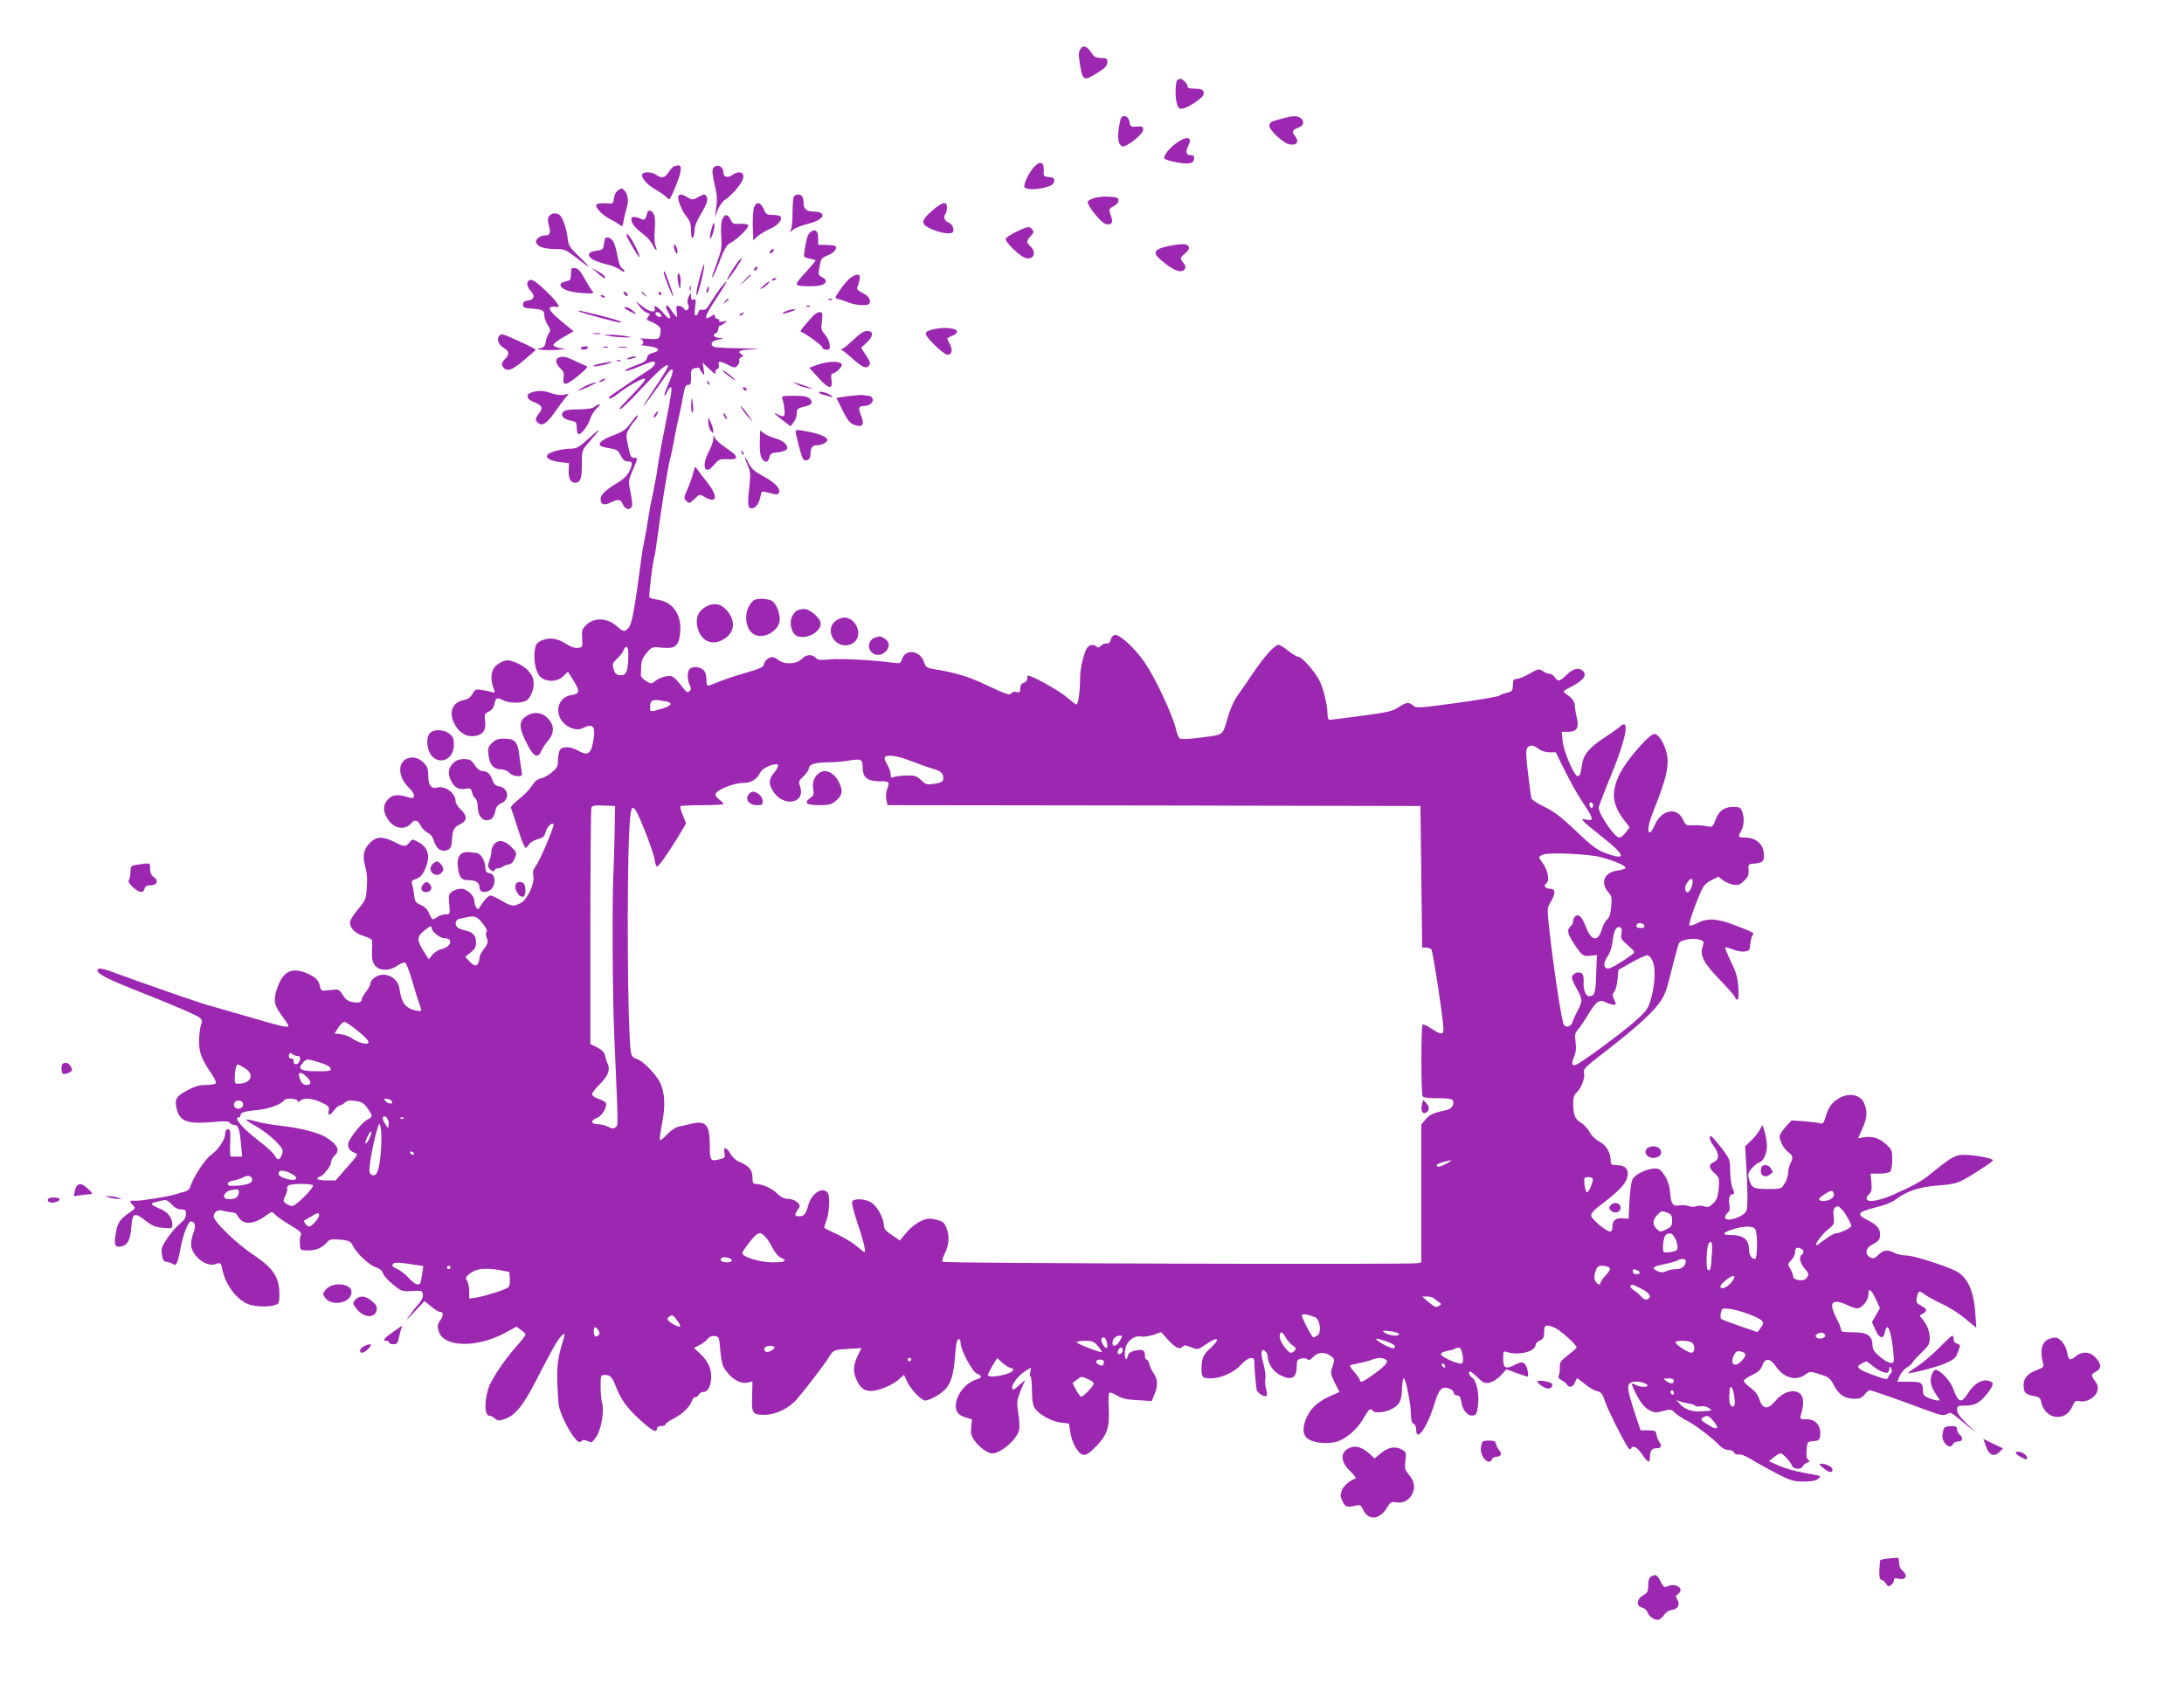 <?xml version="1.0" standalone="no"?>
<!DOCTYPE svg PUBLIC "-//W3C//DTD SVG 20010904//EN"
 "http://www.w3.org/TR/2001/REC-SVG-20010904/DTD/svg10.dtd">
<svg version="1.0" xmlns="http://www.w3.org/2000/svg"
 width="1280pt" height="999pt" viewBox="0 0 1280 999"
 preserveAspectRatio="xMidYMid meet">
<g transform="translate(0,999) scale(0.1,-0.1)"
fill="#9c27b0" stroke="none">
<path d="M6330 9699 c-10 -17 -9 -38 1 -95 15 -88 23 -91 104 -39 43 27 55 40
55 60 0 22 -4 25 -37 25 -32 1 -41 6 -58 33 -25 39 -50 45 -65 16z"/>
<path d="M6903 9523 c-16 -6 -18 -110 -3 -148 9 -23 14 -26 37 -20 32 8 109
59 115 77 10 27 -4 38 -48 38 -30 0 -44 4 -44 13 0 8 -8 21 -18 30 -20 18 -20
18 -39 10z"/>
<path d="M6567 9288 c-17 -67 -18 -124 -4 -143 13 -17 18 -18 40 -6 48 25 97
72 97 92 0 17 -6 19 -37 17 -35 -3 -38 -1 -43 27 -7 39 -45 48 -53 13z"/>
<path d="M7511 9294 c-65 -17 -71 -21 -71 -43 0 -25 81 -100 116 -107 44 -9
61 15 34 48 -21 27 -16 37 23 51 27 10 33 38 12 53 -23 17 -45 17 -114 -2z"/>
<path d="M6894 9151 c-42 -30 -78 -76 -70 -90 8 -12 108 -33 141 -29 22 2 31
9 33 26 3 17 -2 22 -18 22 -28 0 -34 20 -16 55 28 53 -8 61 -70 16z"/>
<path d="M6065 9016 c-31 -31 -68 -104 -61 -122 7 -17 74 -18 131 0 29 8 41
18 43 33 3 18 -2 22 -30 25 -31 3 -33 5 -31 40 3 46 -19 57 -52 24z"/>
<path d="M3945 9012 c-6 -4 -18 -19 -28 -34 -19 -31 -42 -35 -71 -13 -23 17
-72 20 -81 5 -11 -18 24 -60 72 -88 26 -15 55 -35 66 -45 10 -10 20 -17 21
-15 21 33 60 131 64 160 4 32 2 38 -14 38 -11 0 -24 -4 -29 -8z"/>
<path d="M4181 9006 c-8 -10 -7 -32 5 -87 18 -80 19 -91 10 -159 l-6 -45 16
43 c9 24 28 51 42 60 32 20 82 75 100 109 26 47 -9 70 -56 37 -27 -19 -52 -12
-52 14 0 36 -37 54 -59 28z"/>
<path d="M3623 8875 c-13 -9 -23 -28 -25 -48 -3 -32 -4 -32 -49 -29 -28 2 -50
-1 -54 -8 -9 -15 37 -63 83 -86 20 -10 45 -25 54 -32 15 -13 17 -10 23 25 4
21 11 51 16 67 14 44 11 81 -8 105 -17 20 -20 20 -40 6z"/>
<path d="M3976 8841 c-9 -14 21 -90 49 -123 19 -23 25 -41 25 -79 0 -31 4 -48
10 -44 6 3 10 22 10 42 0 22 12 56 34 92 41 68 48 91 36 111 -8 13 -14 13 -45
-4 -34 -19 -38 -19 -65 -3 -32 19 -46 21 -54 8z"/>
<path d="M4653 8838 c-4 -7 -8 -49 -8 -93 0 -44 -4 -89 -9 -100 -9 -20 -9 -20
12 -2 11 11 51 26 88 35 97 24 116 71 29 72 -37 0 -55 16 -55 46 0 12 -3 29
-6 38 -7 19 -39 21 -51 4z"/>
<path d="M6402 8825 c-30 -13 -32 -16 -21 -37 21 -41 78 -105 98 -111 36 -9
47 7 32 48 -14 39 -13 42 21 59 13 7 23 20 23 31 0 17 -8 20 -60 22 -36 2 -73
-3 -93 -12z"/>
<path d="M4419 8774 c-5 -15 -8 -64 -7 -110 l3 -83 25 24 c14 12 46 32 72 43
46 20 75 53 63 72 -3 6 -24 10 -45 10 -36 0 -41 3 -54 35 -18 42 -43 45 -57 9z"/>
<path d="M5462 8754 c-66 -58 -67 -78 -5 -106 57 -25 118 -34 127 -19 11 17
-3 49 -24 56 -22 7 -34 35 -20 49 5 5 10 23 10 38 0 41 -26 36 -88 -18z"/>
<path d="M3795 8745 c-3 -8 -7 -22 -10 -31 -4 -11 -11 -14 -23 -9 -42 18 -62
18 -62 -1 1 -24 24 -53 73 -89 20 -15 45 -43 53 -62 19 -38 30 -39 15 -1 -5
14 -7 52 -4 86 3 33 3 71 -1 85 -7 29 -35 44 -41 22z"/>
<path d="M3219 8724 c-9 -12 -10 -25 -3 -53 13 -47 8 -61 -20 -61 -32 0 -61
-24 -53 -44 9 -23 49 -36 114 -36 51 0 60 -4 117 -48 91 -72 99 -72 25 -1 -62
60 -67 68 -73 118 -8 60 -30 121 -49 133 -19 12 -44 9 -58 -8z"/>
<path d="M4232 8700 c-6 -16 -8 -60 -5 -98 5 -57 1 -79 -20 -137 -40 -111 -40
-112 -28 -95 6 8 25 52 42 98 24 61 39 87 58 97 42 21 114 93 106 105 -4 6
-25 10 -48 8 -37 -3 -43 0 -55 25 -17 35 -37 34 -50 -3z"/>
<path d="M4172 8655 c-17 -57 -14 -89 4 -40 8 22 13 49 11 60 -2 14 -7 8 -15
-20z"/>
<path d="M5958 8632 c-32 -15 -60 -33 -63 -41 -7 -17 74 -97 112 -112 48 -18
72 30 33 66 -25 23 -25 33 1 62 18 18 20 25 9 38 -17 20 -26 19 -92 -13z"/>
<path d="M4747 8626 c-15 -15 -19 -28 -32 -108 -6 -36 -5 -37 30 -44 19 -3 35
-8 35 -11 0 -3 -23 -30 -51 -61 -79 -88 -79 -87 3 -90 71 -2 108 9 108 31 0 7
-10 17 -22 22 -15 7 -22 17 -20 30 2 11 6 34 9 51 4 26 13 35 44 47 37 15 59
41 45 54 -3 3 -27 7 -53 7 l-48 1 0 40 c0 44 -21 58 -48 31z"/>
<path d="M3670 8615 c0 -13 72 -136 78 -131 6 7 -47 113 -65 127 -7 7 -13 8
-13 4z"/>
<path d="M3545 8588 c-2 -7 -5 -24 -7 -38 -3 -21 -9 -26 -43 -30 -27 -3 -41
-10 -43 -22 -4 -20 33 -41 105 -58 29 -6 64 -21 78 -32 14 -11 25 -15 25 -9 0
5 -7 14 -15 19 -9 4 -19 32 -25 65 -5 31 -15 69 -22 84 -14 30 -45 42 -53 21z"/>
<path d="M3950 8545 c0 -11 5 -27 10 -35 8 -12 10 -12 10 5 0 11 -5 27 -10 35
-8 12 -10 12 -10 -5z"/>
<path d="M6841 8546 c-75 -16 -87 -38 -41 -77 53 -46 93 -69 118 -69 29 0 39
26 18 49 -22 24 -20 32 11 57 17 14 24 26 20 37 -7 20 -43 20 -126 3z"/>
<path d="M4515 8519 c-11 -17 1 -21 15 -4 8 9 8 15 2 15 -6 0 -14 -5 -17 -11z"/>
<path d="M4312 8438 c-32 -48 -55 -88 -49 -88 8 0 89 121 84 126 -3 3 -18 -14
-35 -38z"/>
<path d="M4112 8403 c-23 -80 -34 -132 -30 -144 2 -7 14 29 27 80 23 90 25
138 3 64z"/>
<path d="M4427 8423 c-4 -3 -7 -11 -7 -17 0 -6 5 -5 12 2 6 6 9 14 7 17 -3 3
-9 2 -12 -2z"/>
<path d="M3349 8413 c-1 -4 -2 -21 -3 -38 -1 -25 -6 -30 -31 -35 -17 -3 -30
-11 -30 -20 0 -24 54 -44 130 -48 66 -4 69 -3 55 13 -8 10 -28 43 -45 74 -21
39 -37 57 -52 59 -13 2 -24 0 -24 -5z"/>
<path d="M3500 8391 c19 -17 38 -31 43 -31 16 0 -9 24 -45 43 l-33 18 35 -30z"/>
<path d="M3890 8392 c0 -15 51 -144 56 -140 3 4 -44 140 -52 147 -2 2 -4 -1
-4 -7z"/>
<path d="M3971 8363 c1 -15 5 -39 9 -53 7 -20 8 -16 9 22 1 26 -3 50 -9 53 -6
4 -10 -6 -9 -22z"/>
<path d="M4364 8348 l-29 -33 33 29 c17 17 32 31 32 33 0 8 -8 1 -36 -29z"/>
<path d="M4979 8357 c-14 -12 -40 -43 -57 -68 -31 -47 -31 -47 -9 -52 12 -3
40 -12 62 -21 46 -17 111 -21 120 -6 12 19 -5 47 -41 63 -28 14 -34 22 -29 35
5 9 10 29 13 45 3 21 0 27 -14 27 -11 -1 -31 -11 -45 -23z"/>
<path d="M4525 8350 c-3 -6 1 -7 9 -4 18 7 21 14 7 14 -6 0 -13 -4 -16 -10z"/>
<path d="M3097 8343 c-13 -12 -7 -37 14 -59 27 -28 19 -52 -18 -56 -20 -2 -28
-9 -28 -23 0 -16 8 -21 40 -23 73 -5 85 -10 85 -40 0 -15 9 -40 20 -57 17 -26
18 -32 5 -51 -7 -11 -15 -34 -17 -50 -2 -20 -10 -30 -28 -34 -25 -6 -24 -7 5
-11 17 -2 57 -2 90 0 56 5 57 5 21 10 -22 4 -41 11 -43 18 -2 6 24 27 58 46
l61 35 -71 58 c-85 70 -91 94 -22 84 21 -2 -20 50 -85 109 -53 49 -73 59 -87
44z"/>
<path d="M4223 8303 c-16 -21 -42 -60 -58 -86 -22 -38 -32 -47 -48 -43 -13 3
-21 -1 -24 -15 -3 -10 -10 -19 -15 -19 -7 0 -8 19 -4 50 6 42 4 49 -9 44 -11
-5 -15 0 -15 17 l0 24 -14 -25 c-8 -17 -10 -31 -3 -44 12 -23 -9 -49 -23 -27
-4 8 -17 16 -29 18 -17 2 -19 -2 -15 -35 5 -37 5 -37 -13 -16 -10 12 -23 30
-29 40 -7 11 -15 16 -19 12 -4 -4 1 -20 11 -37 25 -42 8 -52 -22 -13 -30 37
-67 62 -58 37 12 -31 -25 -27 -68 7 l-42 33 23 -32 c13 -17 33 -34 44 -37 18
-4 19 -7 6 -22 -8 -10 -10 -19 -4 -21 58 -23 80 -40 77 -63 -5 -49 -8 -51 -74
-46 -35 3 -55 3 -45 0 20 -6 23 -33 5 -36 -7 -1 11 -4 41 -7 63 -7 78 -26 29
-39 -23 -6 -34 -15 -36 -30 -3 -16 -18 -27 -63 -43 -33 -12 -62 -25 -65 -30
-6 -10 42 4 101 30 26 11 54 21 61 21 26 0 13 -25 -25 -50 -49 -31 -225 -151
-230 -156 -2 -2 -1 -7 2 -10 4 -4 26 9 49 28 24 19 65 46 92 61 91 50 89 34
-9 -67 -41 -43 -75 -79 -75 -82 0 -14 39 21 129 117 102 109 146 147 157 136
3 -3 -21 -45 -53 -93 -66 -99 -99 -151 -91 -144 7 5 84 111 132 180 43 62 52
36 16 -45 -17 -37 -28 -70 -26 -73 3 -2 11 7 17 22 7 14 16 26 20 26 10 0 5
-35 -36 -245 -19 -93 -37 -195 -41 -225 -3 -30 -15 -95 -26 -145 -11 -49 -24
-119 -29 -155 -5 -36 -14 -87 -20 -115 -6 -27 -15 -77 -19 -110 -44 -329 -56
-394 -78 -417 -21 -24 -29 -23 -68 12 -58 50 -133 52 -181 4 -21 -21 -24 -32
-21 -77 3 -51 2 -52 -25 -55 -18 -2 -43 6 -67 22 -51 34 -98 41 -142 23 -30
-13 -37 -21 -43 -55 -10 -60 4 -132 31 -159 34 -33 99 -32 135 3 l28 26 30
-48 c41 -66 40 -80 -8 -88 -108 -17 -105 -160 4 -196 28 -9 41 -8 70 6 56 26
69 -2 48 -100 -12 -56 -33 -66 -81 -38 -50 28 -98 29 -112 3 -5 -11 -10 -38
-10 -60 0 -33 -6 -44 -36 -69 -20 -17 -49 -32 -65 -36 -19 -3 -37 -18 -53 -44
-13 -21 -47 -56 -75 -77 -28 -22 -49 -44 -47 -50 3 -5 21 -61 41 -122 19 -62
40 -113 45 -113 5 0 14 9 20 20 6 10 28 24 50 30 32 9 41 16 48 42 7 30 35 58
46 47 8 -8 -80 -216 -104 -246 -15 -19 -19 -35 -14 -58 8 -46 -35 -139 -75
-159 -41 -22 -53 -20 -111 14 -28 17 -57 30 -65 30 -13 0 -34 -22 -62 -66 -10
-17 -13 -17 -22 -4 -6 8 -11 25 -11 38 0 32 -43 72 -77 72 -16 0 -39 -7 -52
-16 -21 -15 -23 -22 -18 -75 5 -59 5 -59 -22 -59 -15 0 -36 -7 -47 -15 -28
-21 -32 -19 -49 20 -9 24 -25 40 -49 50 -30 13 -35 20 -39 57 -2 24 -8 53 -12
64 -5 18 -1 23 24 32 23 8 37 23 51 54 35 78 22 131 -43 164 -29 16 -32 16
-48 -5 -22 -27 -29 -26 -89 4 -66 33 -104 32 -140 -4 -38 -37 -46 -74 -31
-135 14 -55 15 -75 9 -152 -3 -42 -10 -58 -46 -100 -23 -27 -45 -60 -49 -72
-9 -36 26 -75 81 -90 25 -7 46 -19 47 -25 0 -7 0 -37 -1 -68 -1 -41 4 -61 18
-79 27 -33 85 -33 130 -1 18 12 39 21 46 18 7 -3 25 -49 41 -104 15 -54 34
-115 42 -136 9 -21 13 -40 10 -43 -3 -3 -24 0 -47 7 -47 14 -68 47 -79 124
-11 73 -99 107 -153 58 -10 -9 -18 -22 -18 -30 0 -8 -11 -29 -25 -47 -14 -18
-25 -38 -25 -44 0 -18 -18 -23 -55 -16 -25 4 -41 16 -56 41 -22 35 -23 35 -75
29 -52 -6 -53 -6 -59 23 -7 35 -28 55 -78 76 -86 36 -136 12 -170 -81 -27 -75
-22 -105 23 -165 22 -30 40 -57 40 -61 0 -14 -27 -9 -222 48 -106 31 -222 64
-258 74 -55 16 -386 131 -570 199 -35 12 -59 16 -65 10 -19 -18 31 -48 183
-109 261 -103 396 -161 414 -177 13 -12 15 -20 6 -41 -5 -15 -11 -56 -11 -92
-1 -69 13 -108 75 -198 16 -23 26 -47 23 -52 -3 -6 -30 -10 -58 -10 -39 0 -67
-9 -112 -33 -67 -36 -75 -54 -56 -119 20 -66 68 -79 228 -64 53 5 74 3 80 -6
4 -7 17 -13 27 -13 23 0 30 -22 39 -117 l6 -68 -29 0 c-17 0 -33 0 -37 0 -5 0
-6 36 -4 80 3 68 1 80 -13 80 -10 0 -16 -9 -16 -25 0 -35 -41 -96 -83 -125
-34 -23 -106 -134 -122 -187 -4 -14 -17 -25 -33 -29 -15 -3 -38 -10 -52 -15
-34 -12 -208 -40 -234 -38 -37 2 -40 -1 -20 -22 19 -21 19 -21 -4 -38 -71 -49
-82 -65 -93 -129 -13 -72 -5 -88 35 -78 35 9 50 39 56 116 6 80 18 85 83 34
39 -30 59 -38 102 -42 51 -4 55 -3 55 17 0 43 -28 79 -75 96 -25 10 -45 22
-45 26 0 8 12 12 73 24 11 2 29 -9 44 -26 17 -19 36 -29 55 -29 24 0 28 -4 28
-27 0 -20 -10 -36 -35 -56 -19 -15 -52 -53 -74 -85 -34 -51 -38 -62 -32 -97 5
-33 11 -41 31 -43 14 -2 31 -8 37 -14 16 -13 27 15 43 104 13 69 43 148 58
148 25 0 32 -27 17 -63 -8 -20 -15 -52 -15 -71 0 -66 89 -137 144 -116 29 11
31 8 41 -40 18 -83 85 -171 150 -195 53 -21 161 -17 176 6 6 8 8 40 6 71 -5
87 -42 139 -152 212 -93 62 -219 182 -231 219 -8 26 22 50 50 40 12 -4 34 -8
51 -9 16 -1 31 -8 33 -14 3 -7 13 -21 24 -32 28 -28 85 -19 140 21 41 30 43
31 58 13 8 -10 48 -38 88 -62 55 -32 71 -47 66 -59 -7 -18 -8 -25 -6 -63 2
-26 5 -28 50 -28 47 0 80 15 112 51 12 14 26 16 74 12 53 -5 60 -9 75 -37 24
-47 94 -112 134 -125 23 -8 37 -20 41 -34 3 -13 29 -42 58 -66 51 -41 55 -43
113 -39 57 3 60 2 63 -21 2 -14 -6 -33 -20 -50 -14 -14 -39 -46 -57 -71 -27
-36 -22 -33 27 19 l60 64 38 -31 c21 -18 44 -32 51 -32 22 0 24 -20 4 -49 -17
-23 -19 -34 -10 -64 26 -95 221 -101 388 -11 l68 37 26 -19 c15 -10 27 -23 27
-28 0 -5 -26 -39 -59 -75 -69 -78 -144 -192 -159 -241 -26 -88 -22 -160 10
-160 6 0 19 -7 29 -16 15 -13 24 -14 53 -4 66 22 110 76 192 235 42 83 92 176
111 208 36 58 62 76 48 35 -34 -107 -41 -155 -39 -256 2 -59 6 -122 9 -141 9
-47 47 -128 84 -179 27 -36 35 -41 47 -31 11 9 21 9 39 1 23 -11 27 -8 50 26
29 43 47 150 34 197 -5 16 -9 60 -9 97 0 64 1 68 23 68 34 0 44 -10 67 -69 29
-76 69 -130 147 -200 69 -61 93 -73 93 -46 0 9 9 15 25 15 14 0 25 4 25 10 0
5 21 21 48 34 52 27 96 69 107 104 3 12 13 22 21 22 8 0 17 7 20 15 4 8 14 15
24 15 25 0 41 23 47 68 7 56 -12 107 -59 152 l-40 38 33 18 c19 9 40 26 47 36
9 12 23 18 40 16 26 -3 27 -6 33 -78 3 -41 11 -86 18 -100 35 -65 95 -105 142
-95 l29 7 -2 -86 c-4 -102 3 -111 75 -110 68 2 144 40 191 96 68 82 153 193
180 236 31 50 29 49 123 55 l72 4 -18 -36 c-30 -59 -33 -98 -13 -145 24 -54
47 -71 91 -70 46 2 127 37 162 70 l27 25 21 -45 c23 -46 82 -106 104 -106 27
1 95 39 120 69 32 38 45 83 53 176 7 90 12 115 24 115 6 0 10 -10 10 -23 0
-40 67 -166 95 -179 34 -15 32 -24 -8 -37 -74 -25 -132 -119 -111 -179 7 -19
21 -31 50 -40 l41 -13 -5 -45 c-4 -35 0 -51 18 -77 27 -39 78 -77 104 -77 53
0 148 83 159 139 3 14 1 58 -5 96 -10 65 -9 74 14 133 l26 62 -37 -32 c-29
-26 -37 -29 -39 -15 -4 22 39 77 79 101 l32 19 -5 -27 c-3 -14 -2 -26 2 -26 4
0 8 -37 8 -82 1 -64 6 -88 20 -108 26 -35 99 -74 152 -80 l45 -5 7 -47 c9 -65
47 -132 77 -136 17 -3 37 10 77 51 64 67 78 110 72 225 -3 46 -1 85 4 88 5 3
25 -5 45 -17 28 -17 56 -24 120 -27 l83 -5 16 39 c21 50 20 87 -4 122 -10 15
-22 39 -26 55 -3 15 -11 27 -16 27 -6 0 -10 11 -10 25 0 31 -14 37 -60 27 -25
-6 -36 -14 -40 -32 -10 -41 -23 -5 -15 41 8 48 53 83 95 74 14 -3 46 2 70 10
l45 16 35 -39 c45 -51 74 -66 89 -48 10 12 18 12 52 -2 39 -15 40 -15 85 16
74 52 91 36 25 -24 -31 -27 -41 -45 -47 -80 -3 -24 -3 -55 0 -69 6 -22 11 -25
54 -25 60 0 137 36 180 84 35 38 72 48 73 19 1 -47 10 -150 14 -169 5 -22 51
-49 59 -35 3 4 1 23 -4 40 -5 18 -7 45 -4 60 3 15 -2 53 -11 85 -19 64 -14 96
10 76 8 -7 15 -21 15 -32 0 -39 32 -89 71 -108 69 -36 99 -20 99 54 0 30 4 37
26 42 14 4 30 2 36 -4 8 -8 18 -5 34 13 28 30 69 32 103 6 24 -18 24 -21 11
-61 -13 -39 -12 -44 13 -96 l27 -54 -53 -24 c-69 -30 -111 -67 -136 -119 -30
-62 -28 -110 5 -132 33 -22 89 -29 148 -21 61 9 137 70 177 141 31 55 42 64
54 45 9 -14 60 -12 98 4 55 23 72 50 74 122 1 35 5 64 10 65 11 1 41 -145 42
-209 1 -37 5 -54 16 -58 9 -4 15 -19 15 -35 0 -80 67 17 109 158 24 80 43 99
85 83 14 -5 26 -16 26 -25 0 -8 9 -15 19 -15 15 0 21 -10 26 -41 8 -48 37 -81
68 -77 19 3 23 12 29 58 9 66 -8 148 -34 164 -18 11 -25 36 -11 36 4 0 24 -16
44 -36 33 -32 41 -35 70 -29 19 4 48 23 66 43 l32 35 59 -22 c33 -11 61 -21
63 -21 13 0 -1 65 -16 76 -15 11 -24 10 -57 -7 -54 -28 -68 -20 -68 36 0 44 1
46 23 39 67 -22 167 3 167 43 0 7 11 19 25 25 20 9 25 18 25 50 0 43 10 47 63
24 31 -13 127 -99 127 -114 0 -5 -22 -25 -50 -46 -42 -32 -50 -43 -48 -70 1
-17 -2 -39 -6 -48 -5 -12 -1 -20 16 -29 13 -6 27 -18 31 -25 13 -22 37 -16 47
11 5 14 11 25 14 25 2 0 23 -15 45 -34 23 -19 54 -37 70 -41 25 -5 33 -15 47
-58 15 -46 93 -203 131 -266 12 -19 17 -21 24 -10 11 19 37 3 67 -42 29 -43
42 -48 42 -16 0 40 10 57 34 57 32 0 38 10 22 35 -8 12 -16 32 -18 46 -3 21
-8 24 -48 24 l-45 0 -33 100 c-47 144 -50 168 -20 181 25 11 82 1 93 -16 8
-13 -41 -13 -67 1 -11 6 -22 9 -24 7 -2 -3 11 -33 29 -68 23 -43 44 -69 69
-84 33 -19 41 -19 84 -8 45 12 48 12 73 -12 14 -13 46 -34 71 -46 47 -24 148
-101 189 -145 14 -15 34 -25 51 -25 16 0 30 -7 34 -16 4 -9 13 -13 24 -10 11
4 41 -8 78 -30 32 -20 100 -57 149 -83 80 -41 97 -46 156 -46 42 0 72 5 83 14
9 8 15 16 13 18 -2 2 -44 10 -93 19 -49 8 -115 27 -148 42 l-59 26 29 23 c16
13 34 23 40 23 13 0 59 -49 67 -73 8 -21 55 -23 63 -2 3 8 15 17 26 21 16 5
17 8 5 17 -9 8 -12 26 -9 59 4 46 5 47 40 50 34 3 37 6 40 39 4 53 -28 89 -80
89 -37 0 -40 2 -34 23 26 85 15 131 -31 140 -39 7 -84 -14 -120 -58 -41 -50
-73 -46 -91 10 -8 26 -26 50 -52 69 -22 17 -40 35 -40 41 0 6 22 22 48 34 37
18 52 31 61 58 16 44 46 42 79 -7 44 -67 118 -88 171 -49 29 21 29 21 87 3 53
-17 61 -24 82 -65 28 -54 65 -79 120 -79 31 0 45 6 60 25 11 14 25 25 31 25
11 0 173 -57 347 -122 69 -25 85 -28 104 -18 25 13 18 17 122 -69 l53 -43 -57
55 c-41 40 -58 64 -58 82 0 23 3 25 48 25 58 1 84 15 128 70 41 52 43 67 7 76
-37 10 -85 -19 -118 -72 -41 -64 -57 -59 -89 28 -17 46 -76 108 -103 108 -6 0
-17 -15 -23 -34 -12 -36 -1 -73 36 -124 15 -20 15 -22 0 -22 -9 0 -32 7 -51
14 -27 11 -35 21 -35 40 0 51 -7 56 -81 56 l-69 0 13 33 c7 17 27 41 45 52 17
11 31 24 32 29 0 4 23 29 50 55 42 40 50 53 50 84 0 41 -15 82 -43 114 -19 21
-19 21 2 32 29 16 26 28 -10 47 -27 14 -30 19 -25 47 9 42 12 44 46 19 16 -12
62 -37 102 -56 40 -18 102 -57 137 -87 l64 -53 -6 85 c-9 133 -46 213 -114
248 -61 31 -249 91 -288 91 -23 0 -56 7 -71 15 -41 21 -64 19 -95 -11 -23 -22
-30 -24 -48 -15 -35 19 -27 58 17 78 27 13 38 25 40 45 5 41 -13 65 -68 93
-75 38 -67 50 55 80 39 9 85 28 103 42 68 51 139 75 246 83 73 5 113 13 144
29 60 31 182 111 182 119 0 12 -108 32 -167 32 -54 0 -74 -11 -196 -110 -59
-47 -91 -65 -222 -124 -84 -37 -155 -48 -155 -22 0 7 7 20 16 27 12 10 15 26
12 66 l-5 53 52 0 c28 0 56 5 63 12 7 7 12 38 12 70 0 53 -3 60 -36 90 -39 36
-80 49 -131 41 l-33 -6 25 57 c29 65 31 99 10 149 -21 51 -91 64 -150 27 -40
-24 -59 -52 -76 -109 -11 -36 -16 -41 -33 -36 -12 4 -54 9 -94 12 l-72 5 -35
-38 c-19 -21 -35 -46 -35 -56 0 -26 26 -74 48 -90 29 -21 33 -34 17 -64 -8
-16 -15 -42 -15 -59 0 -16 -9 -45 -20 -62 -20 -33 -20 -33 -99 -33 -85 0 -95
5 -111 59 -7 26 -5 36 16 61 14 16 33 32 43 35 32 10 53 69 45 123 -4 26 -11
58 -16 72 l-10 25 -15 -29 c-9 -17 -31 -45 -51 -63 l-34 -33 7 -122 c8 -147 9
-222 1 -253 -9 -37 -126 -75 -126 -41 0 7 7 19 16 27 11 9 14 22 10 45 -7 37
1 64 20 64 11 0 10 6 -2 35 -7 19 -14 64 -14 101 0 66 -1 69 -52 136 -29 37
-56 68 -60 68 -15 0 -8 -26 17 -60 32 -44 32 -77 0 -92 -33 -15 -32 -33 4 -66
28 -26 29 -30 24 -89 -5 -50 -11 -67 -33 -88 -22 -21 -31 -24 -51 -17 -13 5
-34 6 -47 1 -12 -5 -33 -4 -47 1 -14 5 -38 7 -53 4 -37 -8 -49 8 -54 76 -3 37
-13 69 -31 98 -23 35 -32 42 -60 42 -44 -1 -112 -33 -129 -62 -7 -13 -15 -68
-18 -128 l-5 -105 -33 3 c-42 4 -62 -12 -62 -49 0 -17 -5 -29 -12 -29 -24 0
-113 75 -113 95 0 11 19 33 45 53 131 98 170 142 170 194 0 32 -24 48 -69 48
-26 0 -31 4 -31 25 0 48 -27 93 -67 113 -22 12 -46 35 -57 56 -10 20 -33 44
-51 55 -22 13 -34 29 -39 51 -11 56 -7 107 10 121 28 23 54 86 48 116 -5 27 2
35 117 123 170 131 272 222 320 285 35 47 45 72 75 196 20 79 39 150 44 160
12 21 87 33 123 20 24 -9 25 -13 16 -40 -18 -52 5 -96 102 -196 49 -51 89 -97
89 -103 0 -7 5 -12 11 -12 8 0 10 22 7 73 -4 57 -13 88 -43 150 -21 42 -36 79
-33 82 3 3 22 -2 42 -10 21 -9 52 -15 70 -13 28 3 31 6 34 43 2 22 8 45 13 51
13 15 11 16 -100 59 -105 41 -163 45 -222 14 -23 -11 -44 -18 -47 -14 -7 7 26
106 64 192 17 41 31 56 64 73 l41 21 25 -20 c15 -11 42 -23 61 -27 29 -5 39
-2 64 22 24 23 29 36 27 64 -3 35 -2 35 39 38 48 4 58 20 48 75 -9 46 -51 77
-105 77 -44 0 -46 3 -25 40 17 29 19 78 5 114 -8 22 -16 26 -50 26 -54 0 -85
-22 -106 -76 -17 -44 -17 -44 -53 -37 -20 4 -55 7 -78 5 -40 -2 -44 0 -60 35
-35 74 -125 57 -164 -32 -11 -25 -24 -45 -29 -45 -18 0 -10 49 21 127 80 200
96 276 73 353 -8 27 -25 62 -37 76 -20 23 -27 25 -44 16 -42 -23 -153 -156
-188 -224 -55 -111 -48 -184 27 -280 l29 -37 -22 -31 c-13 -16 -30 -30 -39
-30 -26 0 -120 136 -120 175 0 9 32 93 71 187 89 215 113 343 55 290 -11 -11
-54 -41 -94 -67 -82 -53 -119 -96 -128 -146 -11 -69 -15 -79 -28 -79 -20 0
-83 147 -88 208 l-5 52 38 0 c51 0 65 25 50 85 -6 24 -11 55 -11 68 0 23 -17
46 -54 71 -19 13 -17 15 30 39 65 33 92 62 78 85 -20 32 -61 27 -100 -12 -41
-41 -54 -44 -72 -16 -7 11 -20 20 -30 20 -10 0 -28 7 -40 16 -21 15 -26 14
-77 -15 -30 -17 -64 -31 -75 -31 -20 0 -22 -4 -24 -50 -1 -19 -8 -25 -33 -31
-18 -3 -39 -11 -46 -17 -7 -6 -120 -25 -250 -43 -221 -30 -239 -31 -255 -15
-25 22 -41 20 -86 -10 -33 -23 -63 -30 -215 -50 -97 -13 -182 -24 -188 -24 -8
0 -13 14 -13 38 0 53 -28 161 -51 200 -33 58 -101 132 -120 132 -9 0 -36 16
-59 35 -23 19 -49 35 -57 35 -22 0 -85 -70 -152 -170 -31 -47 -72 -105 -89
-129 -18 -25 -42 -77 -53 -115 -35 -122 -22 -111 -155 -129 -79 -10 -122 -12
-130 -6 -7 6 -18 33 -24 62 -19 79 -121 296 -180 382 -59 85 -149 169 -177
163 -9 -2 -20 -14 -23 -28 -4 -16 -12 -24 -23 -22 -10 2 -25 -4 -34 -13 -11
-12 -19 -13 -26 -6 -18 18 -46 12 -58 -11 -21 -39 -39 -121 -39 -179 0 -73
-11 -149 -21 -149 -4 0 -31 21 -61 46 -42 36 -200 124 -223 124 -3 0 -5 -8 -5
-19 0 -10 -9 -21 -20 -24 -14 -4 -20 -14 -20 -32 0 -23 -3 -26 -22 -22 -13 4
-26 0 -32 -8 -9 -12 -32 -4 -136 45 -115 55 -186 76 -314 97 -45 7 -50 11 -61
43 -22 66 -106 79 -127 19 -10 -28 -13 -30 -52 -24 -124 16 -297 25 -365 20
-64 -6 -79 -5 -90 9 -19 22 -57 20 -80 -5 -31 -33 -101 -37 -140 -8 -26 19
-34 21 -55 11 -13 -6 -26 -21 -28 -34 -3 -19 -18 -26 -113 -54 -60 -17 -132
-41 -158 -53 -27 -11 -53 -21 -58 -21 -5 0 -9 17 -9 38 0 25 -7 45 -18 55 -22
20 -63 22 -80 5 -15 -15 -15 -60 0 -93 9 -20 9 -28 -1 -38 -10 -9 -17 -6 -36
18 -58 74 -64 77 -103 70 -20 -4 -47 -15 -60 -26 -24 -19 -26 -19 -56 -1 -17
10 -31 26 -30 35 0 9 1 35 2 57 2 28 11 49 33 74 30 35 32 35 90 29 74 -7 94
8 104 75 15 110 -36 192 -128 206 -26 4 -49 10 -51 15 -5 7 19 207 28 231 3 8
10 49 15 90 22 172 63 429 77 485 9 33 19 83 24 110 4 28 16 84 25 125 10 41
23 104 29 140 9 52 15 65 29 64 14 -2 17 7 17 46 0 43 2 48 25 52 14 3 25 2
25 -1 0 -4 7 -16 15 -27 14 -18 15 -16 9 21 l-6 40 41 -40 c23 -22 39 -32 36
-23 -5 11 -2 20 8 24 9 3 13 13 10 25 -7 24 8 24 56 -1 36 -18 40 -18 54 -2 8
9 12 23 10 29 -3 7 3 16 11 19 15 6 15 8 -1 19 -24 18 -8 24 82 28 39 2 4 4
-77 5 -80 1 -153 5 -162 8 -25 10 -19 33 12 40 44 10 49 12 20 13 -31 1 -46
18 -24 27 9 3 16 15 16 25 0 10 4 19 8 19 5 0 17 7 28 16 18 15 18 15 -9 9
-19 -4 -26 -2 -22 5 3 5 -1 10 -9 10 -9 0 -16 7 -16 15 0 14 -3 14 -24 0 -40
-26 -37 -3 7 66 79 122 89 139 84 139 -2 0 -17 -17 -34 -37z m-349 -159 c4
-11 1 -14 -11 -12 -9 2 -18 9 -21 16 -6 18 25 15 32 -4z m-192 -2019 c-3 -77
-14 -97 -51 -93 -19 2 -28 11 -35 36 -8 30 -6 36 21 61 17 15 34 38 38 50 4
12 12 20 18 18 8 -2 11 -27 9 -72z m241 -252 c18 -11 3 -23 -45 -38 -65 -19
-68 -19 -68 4 0 45 10 52 59 45 25 -4 49 -8 54 -11z m5094 -273 c16 -12 41
-20 64 -20 l37 0 53 -107 c29 -60 76 -144 106 -188 63 -94 66 -109 22 -100
-45 10 -35 -1 91 -101 141 -111 145 -142 14 -93 -45 17 -79 43 -168 128 -86
82 -128 114 -184 141 -40 19 -74 42 -77 50 -2 8 -11 75 -20 149 -12 101 -13
136 -4 147 16 19 36 18 66 -6z m-3684 -69 c41 -16 99 -37 130 -46 45 -13 58
-22 63 -40 8 -34 0 -42 -52 -50 -42 -6 -49 -4 -76 22 -25 24 -37 28 -81 27
-29 0 -62 -4 -74 -8 -20 -7 -23 -5 -23 15 0 13 -9 39 -20 57 -11 18 -18 37
-15 43 11 17 75 9 148 -20z m-277 -40 c0 -59 27 -81 100 -81 57 0 60 -3 43
-47 -6 -15 -8 -42 -4 -60 l6 -33 1562 -2 1562 -3 5 -415 5 -415 22 0 c13 0 27
-5 32 -10 9 -10 71 -417 71 -468 0 -34 -14 -34 -69 2 -25 17 -48 28 -53 25
-10 -6 -10 -405 0 -421 5 -7 35 -11 85 -11 44 1 82 -3 88 -9 18 -18 0 -52 -29
-59 -84 -19 -103 -27 -126 -55 l-26 -31 0 -404 0 -404 -22 -5 c-35 -9 -2775
-1 -2784 8 -4 4 2 27 14 51 25 50 28 102 8 150 -14 34 -22 39 -84 51 -41 8
-106 -27 -154 -86 l-34 -41 -47 32 c-36 24 -47 38 -47 58 0 41 -40 112 -74
133 -37 23 -104 25 -112 4 -3 -8 10 -60 29 -117 35 -102 54 -178 44 -178 -3 0
-25 16 -49 37 -23 20 -76 51 -115 69 -40 19 -73 35 -73 37 0 3 7 24 15 47 16
44 20 137 7 156 -28 41 -94 1 -114 -69 -15 -55 -25 -67 -54 -67 -28 0 -30 7
-8 39 15 21 15 24 -3 43 -12 11 -34 20 -54 20 -24 1 -43 10 -65 32 -29 30 -89
56 -128 56 -12 0 -16 10 -16 39 0 43 -21 67 -79 91 -17 7 -39 27 -50 46 -25
42 -43 44 -35 5 5 -24 2 -29 -18 -34 -65 -18 -68 -15 -68 76 0 126 -23 151
-114 128 -23 -5 -54 -13 -71 -16 -16 -4 -46 -24 -66 -46 -21 -22 -39 -37 -42
-32 -2 4 4 50 14 102 20 101 15 180 -14 238 -26 49 -97 122 -132 134 -30 11
-35 18 -39 53 -18 146 -23 983 -8 1286 9 179 19 179 91 1 29 -73 56 -151 58
-172 3 -22 9 -39 13 -39 11 0 64 76 124 174 l47 79 -19 48 c-11 26 -18 50 -14
53 3 3 61 6 129 6 68 0 123 3 123 7 0 4 -12 17 -27 28 -17 14 -23 26 -18 34
14 24 109 61 155 61 52 0 83 18 105 60 13 25 61 50 98 50 14 0 7 -23 -18 -52
-30 -36 -31 -62 -5 -105 59 -97 194 -75 159 27 -10 27 -8 33 20 59 17 16 31
36 31 45 0 24 33 36 107 37 37 0 91 4 118 9 85 13 90 11 91 -39z m4279 -231
c-6 -9 -9 -9 -16 1 -10 17 0 34 13 21 6 -6 7 -16 3 -22z m-5733 -160 c-2 -91
-5 -196 -7 -235 -8 -140 -5 -726 5 -945 24 -556 24 -524 8 -538 -12 -10 -21
-9 -44 3 -16 8 -44 15 -61 15 -41 0 -44 22 -5 36 33 13 66 72 51 91 -6 6 -26
17 -45 23 -19 6 -34 18 -34 26 0 8 20 33 44 57 48 46 64 86 48 120 -6 12 -13
34 -16 49 -4 19 -19 34 -46 48 l-40 20 0 684 c0 377 3 692 6 701 5 13 19 15
73 13 l66 -3 -3 -165z m5782 -135 c79 -21 149 -52 142 -64 -3 -5 -26 -12 -50
-15 -73 -11 -97 -69 -52 -124 22 -25 24 -35 19 -88 -4 -41 -11 -64 -24 -74
-10 -8 -25 -35 -32 -60 -21 -74 -62 -66 -93 18 -21 56 -41 77 -61 61 -7 -6
-13 -19 -13 -29 0 -10 -7 -23 -15 -30 -24 -20 -18 -47 25 -110 44 -65 51 -69
97 -62 l32 4 -4 -112 c-3 -112 -9 -129 -42 -130 -19 0 -34 37 -32 78 2 21 -1
43 -5 50 -10 17 -41 15 -57 -4 -11 -13 -8 -25 19 -74 38 -69 39 -76 9 -133
-13 -24 -26 -54 -30 -66 -7 -27 -35 -38 -51 -20 -12 13 -61 332 -88 580 -11
102 -11 107 10 141 30 48 29 78 -2 78 -31 0 -43 18 -22 33 19 15 8 76 -23 118
-26 35 -26 37 2 49 32 15 271 4 341 -15z m536 -146 c0 -24 -17 -59 -29 -59
-18 0 -20 32 -3 55 21 30 32 31 32 4z m-7092 -241 c20 -25 29 -45 24 -50 -6
-6 -6 -20 1 -37 9 -24 6 -33 -16 -63 -15 -19 -27 -42 -27 -51 0 -25 -11 -47
-24 -47 -7 0 -23 11 -36 26 l-24 25 32 25 c25 20 32 33 32 59 0 40 -18 61 -62
70 -18 4 -39 12 -45 17 -21 17 -15 47 10 52 12 3 31 7 42 9 46 10 61 5 93 -35z
m6810 -15 c2 -8 -6 -13 -22 -13 -25 0 -33 10 -19 24 10 10 36 3 41 -11z
m-7108 -13 c0 -21 49 -60 75 -60 54 0 40 -52 -18 -64 -17 -4 -41 -18 -53 -33
l-21 -27 -26 41 c-44 69 -45 90 -6 123 36 31 49 36 49 20z m6973 -33 c-6 -27
-1 -35 38 -69 43 -38 43 -40 24 -54 -69 -50 -129 -85 -143 -82 -26 5 -26 34
-1 70 14 19 26 55 30 90 7 63 22 90 44 82 10 -4 12 -15 8 -37z m184 -164 c18
-45 12 -147 -15 -232 -14 -46 -28 -64 -92 -120 -71 -63 -290 -225 -337 -250
-30 -15 -36 0 -18 43 11 26 14 52 9 87 -6 42 -3 54 13 72 11 12 37 50 58 85
50 83 69 96 106 76 27 -13 59 -19 59 -9 0 2 -5 15 -11 29 -10 20 -9 29 2 42 8
9 16 42 19 73 l5 55 75 43 c41 23 83 42 93 43 12 0 24 -14 34 -37z m-7592
-405 c73 -58 84 -84 33 -74 -18 3 -46 16 -62 27 -15 12 -45 23 -66 26 l-39 5
22 34 c12 19 28 34 35 34 7 0 42 -23 77 -52z m-352 -148 c13 0 18 -6 15 -22
-4 -30 -38 -37 -38 -8 0 12 -4 19 -9 15 -13 -7 -24 12 -15 26 4 8 9 8 17 0 6
-6 19 -11 30 -11z m132 -39 c37 -11 61 -25 63 -35 3 -14 -8 -16 -71 -16 -107
0 -127 11 -90 52 20 22 24 22 98 -1z m-441 -32 c56 -33 42 -85 -24 -91 -35 -3
-35 -3 -34 38 0 40 9 74 18 74 3 0 21 -9 40 -21z m363 -51 c30 -28 29 -48 0
-48 -16 0 -28 9 -35 25 -23 50 -5 61 35 23z m-54 -140 c4 -10 7 -10 18 0 20
18 65 15 121 -10 45 -21 49 -25 44 -51 -6 -32 7 -28 37 10 10 13 23 23 29 23
6 0 19 7 29 16 14 13 29 15 64 10 37 -6 49 -14 70 -44 31 -46 31 -48 -3 -66
-34 -18 -112 -118 -112 -143 0 -26 12 -41 39 -51 22 -8 21 -11 -45 -85 l-67
-77 -54 0 c-29 0 -53 5 -53 10 0 6 4 10 9 10 19 0 71 62 71 84 0 13 9 31 20
41 35 32 21 63 -51 109 -42 26 -155 55 -259 66 -52 6 -119 17 -149 26 -29 8
-55 13 -58 11 -2 -3 24 -21 59 -40 35 -20 85 -58 112 -85 44 -45 47 -53 39
-78 -12 -36 -27 -40 -41 -10 -6 13 -46 51 -90 84 -101 78 -157 142 -122 142 6
0 10 6 10 14 0 15 20 21 115 31 58 7 127 34 140 55 9 14 72 12 78 -2z m555 -5
c5 -18 -23 -16 -39 3 -11 14 -10 15 11 12 13 -1 25 -9 28 -15z m-873 -18 c0
-22 -31 -33 -47 -17 -17 17 -1 44 24 40 15 -2 23 -10 23 -23z m853 -116 l-3
-24 -18 27 c-11 15 -16 32 -12 39 12 18 37 -15 33 -42z m89 35 c-3 -3 -12 -4
-19 -1 -8 3 -5 6 6 6 11 1 17 -2 13 -5z m-133 -164 c-6 -115 -20 -170 -45
-170 -9 0 -19 7 -22 15 -9 23 22 191 50 275 12 36 22 -30 17 -120z m-70 44
c-10 -20 -20 -32 -22 -26 -4 13 27 76 35 69 2 -3 -3 -22 -13 -43z m261 -84 c3
-5 2 -10 -4 -10 -5 0 -13 5 -16 10 -3 6 -2 10 4 10 5 0 13 -4 16 -10z m6055
-60 c-38 -21 -60 -25 -60 -11 0 5 17 13 38 19 56 15 61 13 22 -8z m-6761 -67
c36 -23 12 -39 -38 -24 -43 12 -56 25 -45 42 7 13 49 4 83 -18z m-241 -26 c4
-21 -27 -34 -94 -38 -38 -3 -49 0 -49 11 0 9 14 17 35 20 19 4 44 11 55 18 26
15 49 11 53 -11z m7856 4 c7 -11 -21 -81 -33 -81 -9 0 -21 70 -14 83 6 10 41
9 47 -2z m-7500 -40 c8 -13 -101 -121 -121 -121 -10 0 -27 7 -37 15 -18 13
-18 16 -3 47 9 18 13 36 10 41 -3 5 1 13 8 18 18 11 136 12 143 0z m-434 -39
c0 -10 -5 -23 -12 -30 -15 -15 -64 -16 -73 -2 -9 15 12 38 38 43 42 8 47 7 47
-11z m9347 -8 c8 -22 -22 -44 -59 -44 -37 0 -35 13 5 39 39 25 46 26 54 5z
m50 -96 c21 -24 53 -81 53 -95 -1 -11 -67 -43 -89 -43 -10 0 -39 -16 -64 -35
-25 -19 -48 -35 -51 -35 -15 0 31 64 66 91 38 31 40 35 35 74 -4 26 -2 46 5
53 16 16 22 15 45 -10z m-1023 -18 c21 -8 26 -16 26 -45 0 -30 -5 -38 -35 -52
-33 -16 -36 -15 -55 2 -26 24 -25 53 2 82 24 26 27 27 62 13z m-7904 -15 c0
-17 -43 -65 -58 -65 -15 0 -38 33 -27 37 6 2 24 12 40 22 37 24 45 25 45 6z
m8418 -82 c14 -28 12 -173 -2 -173 -22 0 -36 24 -36 61 0 52 -35 79 -102 79
-60 0 -56 14 10 34 67 21 119 20 130 -1z m-5797 -50 c9 -10 26 -37 38 -61 12
-23 33 -48 46 -54 43 -19 28 -28 -47 -28 -75 0 -178 32 -178 54 0 6 21 37 46
68 49 60 59 62 95 21z m5316 15 c21 -27 32 -76 20 -86 -11 -9 -47 -16 -73 -13
-15 1 -6 93 10 103 16 11 32 10 43 -4z m226 -110 c-5 -87 -9 -102 -24 -92 -12
7 -8 132 5 153 17 27 23 6 19 -61z m537 16 c0 -7 -4 -16 -10 -19 -18 -11 -11
-49 15 -79 29 -34 29 -36 12 -59 -15 -21 -77 -13 -77 10 0 8 -8 28 -17 44 -16
27 -16 29 5 52 12 13 22 32 22 43 0 12 3 23 6 26 9 10 44 -4 44 -18z m-6296
-40 c26 -10 18 -24 -13 -24 -30 0 -46 12 -34 24 8 8 27 8 47 0z m5606 -15 c0
-29 -22 -49 -55 -49 -19 0 -46 -5 -60 -12 -19 -8 -31 -8 -50 0 -39 18 -30 27
38 41 35 7 70 17 78 22 19 12 49 11 49 -2z m-7437 -25 l38 -6 -7 -47 c-4 -25
-8 -49 -11 -53 -10 -17 -35 -6 -68 31 -19 21 -49 44 -65 51 -17 7 -30 16 -30
20 0 23 23 23 143 4z m197 -14 c0 -5 -4 -10 -10 -10 -5 0 -10 5 -10 10 0 6 5
10 10 10 6 0 10 -4 10 -10z m6789 1 c12 -8 9 -16 -17 -46 -18 -19 -32 -40 -32
-45 0 -17 -19 -11 -30 10 -8 15 -8 30 0 55 9 28 17 35 38 35 15 0 33 -4 41 -9z
m-6441 -67 c2 -25 -2 -45 -10 -51 -18 -14 -134 -51 -185 -59 l-43 -7 0 42 c0
23 -6 51 -12 62 -12 18 -9 23 17 44 35 28 86 34 170 20 l60 -11 3 -40z m6606
50 c23 -9 20 -24 -4 -24 -11 0 -20 7 -20 15 0 17 2 18 24 9z m566 -53 c-17
-33 -62 -63 -74 -50 -8 8 -1 19 24 40 40 34 66 39 50 10z m-540 -56 c50 -26
64 -50 34 -62 -10 -4 -23 2 -33 14 -9 11 -28 28 -43 38 -15 9 -25 21 -22 26 7
12 8 12 64 -16z m1374 -61 l24 -52 -23 -41 -24 -41 20 -45 c23 -52 47 -58 56
-15 3 17 9 30 14 30 12 0 28 -65 35 -142 6 -64 6 -68 -14 -68 -11 0 -40 16
-64 36 -35 30 -43 43 -44 72 -2 54 -31 72 -115 72 -55 0 -69 3 -69 15 0 9 -11
37 -25 63 -13 26 -26 58 -27 72 -4 34 29 38 85 11 24 -12 51 -21 61 -21 28 0
66 46 66 80 0 44 16 34 44 -26z m-2591 6 c7 -6 20 -16 30 -23 16 -11 16 -13
-1 -23 -15 -10 -25 -6 -58 22 l-39 33 28 1 c15 0 33 -5 40 -10z m1850 -95 c84
-34 93 -44 67 -78 l-20 -26 -102 35 c-56 19 -106 38 -111 43 -4 4 -5 21 -1 36
6 26 9 27 54 22 25 -3 76 -18 113 -32z m-2547 -16 c29 -10 41 -88 17 -106 -9
-7 -20 -13 -25 -13 -9 0 -68 113 -68 130 0 10 31 6 76 -11z m-3737 -20 c28
-38 22 -45 -17 -25 -38 20 -49 36 -31 47 21 13 23 12 48 -22z m-462 -58 c10
-15 9 -22 -1 -30 -16 -14 -26 -4 -26 26 0 28 11 30 27 4z m4656 -7 c20 -4 37
-11 37 -15 0 -14 -52 -10 -80 6 -28 16 -16 18 43 9z m-628 -34 c8 -16 27 -37
40 -46 20 -13 23 -20 14 -30 -6 -8 -17 -14 -23 -14 -19 0 -66 67 -66 94 0 35
16 33 35 -4z m3162 13 c6 -16 -36 -28 -50 -14 -9 9 -8 14 3 21 19 12 42 9 47
-7z m-4134 -33 c-19 -33 -43 -40 -43 -12 0 23 19 42 43 42 17 0 17 -1 0 -30z
m-77 -5 c10 -39 0 -50 -19 -21 -17 26 -16 46 3 46 5 0 12 -11 16 -25z m1682
-18 c8 -6 9 -14 3 -20 -9 -9 -94 34 -106 53 -7 11 85 -19 103 -33z m-1733 -8
c14 -17 24 -33 23 -35 -7 -6 -148 49 -148 57 0 5 22 9 49 9 43 0 53 -4 76 -31z
m3483 19 c18 -18 15 -58 -5 -58 -20 0 -93 48 -93 61 0 14 84 11 98 -3z m-5378
-26 c0 -12 -40 -33 -50 -27 -22 14 -9 35 20 35 17 0 30 -3 30 -8z m2040 -16
c0 -16 -18 -31 -27 -22 -8 8 5 36 17 36 5 0 10 -6 10 -14z m1984 2 c13 -42 14
-77 3 -81 -19 -7 -122 39 -122 54 0 8 16 16 38 20 20 3 40 9 44 12 11 11 33 8
37 -5z m1650 -14 c22 -8 20 -23 -6 -51 -38 -41 -69 -24 -48 28 12 29 25 34 54
23z m-4874 -44 c0 -5 -4 -10 -10 -10 -5 0 -10 5 -10 10 0 6 5 10 10 10 6 0 10
-4 10 -10z m586 -50 c9 0 14 -6 12 -12 -9 -25 -148 -52 -148 -28 0 5 12 29 27
54 l27 45 33 -30 c19 -16 41 -29 49 -29z m2188 54 c29 -11 16 -32 -53 -83 -67
-50 -91 -61 -91 -41 0 5 -14 25 -31 45 -18 20 -30 38 -27 40 2 3 27 9 54 14
27 5 60 14 74 20 30 12 53 13 74 5z m-1644 -17 c0 -8 -3 -17 -6 -20 -10 -9
-46 12 -39 24 9 14 45 11 45 -4z m4508 -26 c20 -17 49 -33 64 -36 22 -6 27 -3
30 17 4 21 5 21 13 4 4 -10 4 -21 -2 -25 -5 -3 -12 -14 -16 -23 -6 -17 -12
-16 -79 8 -102 37 -118 51 -75 72 12 6 23 11 25 11 2 1 20 -12 40 -28z m-2508
-2 c0 -6 -4 -7 -10 -4 -5 3 -10 11 -10 16 0 6 5 7 10 4 6 -3 10 -11 10 -16z
m-2095 -73 c19 -8 35 -20 35 -26 0 -16 -66 -84 -76 -77 -5 3 -18 22 -29 42
l-19 37 24 19 c30 22 23 22 65 5z m3435 -11 c0 -19 -21 -19 -46 0 -18 14 -17
14 14 15 22 0 32 -5 32 -15z m354 -90 c8 -51 1 -72 -19 -55 -8 6 -11 29 -10
58 3 56 3 55 14 48 5 -3 12 -26 15 -51z m-354 19 c0 -8 -4 -12 -10 -9 -5 3
-10 10 -10 16 0 5 5 9 10 9 6 0 10 -7 10 -16z m88 -62 c18 -2 35 -8 37 -13 3
-4 18 -6 33 -3 16 3 35 -1 47 -10 22 -17 28 -15 -57 -20 -42 -3 -88 15 -113
44 l-20 23 20 -8 c11 -4 35 -10 53 -13z m145 -104 c35 -41 24 -54 -21 -27 -54
32 -59 38 -42 49 24 16 36 12 63 -22z"/>
<path d="M4799 5457 c-28 -21 -40 -56 -33 -93 5 -29 3 -38 -15 -50 -42 -30
-27 -44 48 -44 59 0 74 4 99 25 39 32 43 55 22 103 -28 63 -82 89 -121 59z"/>
<path d="M4392 5338 c-30 -30 -5 -68 45 -68 28 0 33 3 33 24 0 14 -10 32 -22
40 -27 19 -40 20 -56 4z"/>
<path d="M8334 3516 c-8 -33 1 -57 20 -50 24 9 27 34 6 56 l-19 21 -7 -27z"/>
<path d="M4473 8314 c-20 -18 -22 -22 -7 -15 21 10 52 41 41 41 -3 0 -19 -12
-34 -26z"/>
<path d="M4042 8300 c0 -14 2 -19 5 -12 2 6 2 18 0 25 -3 6 -5 1 -5 -13z"/>
<path d="M4143 8295 c-3 -9 -3 -18 -1 -21 3 -3 8 4 11 16 6 23 -1 27 -10 5z"/>
<path d="M3660 8265 c7 -9 15 -13 17 -11 7 7 -7 26 -19 26 -6 0 -6 -6 2 -15z"/>
<path d="M3760 8276 c0 -2 8 -10 18 -17 15 -13 16 -12 3 4 -13 16 -21 21 -21
13z"/>
<path d="M3860 8270 c0 -5 5 -10 11 -10 5 0 7 5 4 10 -3 6 -8 10 -11 10 -2 0
-4 -4 -4 -10z"/>
<path d="M3520 8256 c0 -2 7 -7 16 -10 8 -3 12 -2 9 4 -6 10 -25 14 -25 6z"/>
<path d="M4249 8223 c-13 -16 -12 -17 4 -4 9 7 17 15 17 17 0 8 -8 3 -21 -13z"/>
<path d="M4858 8233 c7 -3 16 -2 19 1 4 3 -2 6 -13 5 -11 0 -14 -3 -6 -6z"/>
<path d="M4728 8193 c7 -3 16 -2 19 1 4 3 -2 6 -13 5 -11 0 -14 -3 -6 -6z"/>
<path d="M3660 8185 c0 -5 56 -35 66 -35 4 0 -5 9 -19 20 -23 19 -47 26 -47
15z"/>
<path d="M4605 8165 c-39 -18 -11 -18 35 0 22 8 28 13 15 13 -11 0 -33 -6 -50
-13z"/>
<path d="M3392 8165 c7 -7 218 -64 237 -65 34 0 -5 13 -114 41 -122 30 -132
32 -123 24z"/>
<path d="M4340 8150 c-9 -6 -10 -10 -3 -10 6 0 15 5 18 10 8 12 4 12 -15 0z"/>
<path d="M4754 8126 c-51 -58 -66 -78 -62 -79 43 -21 127 -83 128 -94 0 -7 10
-13 23 -13 21 0 23 4 19 33 -2 17 -15 43 -28 57 -21 23 -23 32 -17 78 5 48 4
52 -15 52 -11 0 -33 -15 -48 -34z"/>
<path d="M5472 8060 c-62 -15 -61 -25 3 -90 33 -33 68 -60 78 -60 25 0 32 26
16 58 -7 15 -15 30 -17 35 -2 4 10 12 28 18 20 8 30 17 28 28 -4 18 -80 25
-136 11z"/>
<path d="M5005 8001 c-28 -26 -57 -51 -65 -54 -13 -6 -13 -8 -1 -13 8 -4 33
-24 55 -44 55 -50 80 -62 94 -48 17 17 15 23 -15 69 l-26 40 31 29 c41 37 43
70 5 70 -20 0 -43 -15 -78 -49z"/>
<path d="M3478 8033 c12 -2 30 -2 40 0 9 3 -1 5 -23 4 -22 0 -30 -2 -17 -4z"/>
<path d="M2927 8023 c-18 -17 -6 -55 23 -71 36 -20 38 -38 8 -69 -17 -19 -20
-28 -12 -41 22 -34 52 -26 123 35 39 32 70 60 70 63 0 7 -181 91 -195 90 -6 0
-14 -3 -17 -7z"/>
<path d="M3580 8019 c25 -4 63 -7 85 -7 l40 1 -45 8 c-25 4 -63 7 -85 7 l-40
-1 45 -8z"/>
<path d="M3405 7950 c-3 -5 3 -10 14 -10 11 0 23 5 26 10 3 6 -3 10 -14 10
-11 0 -23 -4 -26 -10z"/>
<path d="M3538 7953 c6 -2 18 -2 25 0 6 3 1 5 -13 5 -14 0 -19 -2 -12 -5z"/>
<path d="M3628 7953 c12 -2 32 -2 45 0 12 2 2 4 -23 4 -25 0 -35 -2 -22 -4z"/>
<path d="M3273 7893 c-21 -8 -15 -38 11 -62 20 -19 23 -30 19 -57 -8 -49 16
-45 89 16 49 41 57 51 41 56 -10 4 -40 17 -67 30 -49 24 -69 27 -93 17z"/>
<path d="M3680 7890 c-11 -8 -7 -9 15 -4 37 8 45 14 19 14 -10 0 -26 -5 -34
-10z"/>
<path d="M3618 7873 c7 -3 16 -2 19 1 4 3 -2 6 -13 5 -11 0 -14 -3 -6 -6z"/>
<path d="M3510 7857 c-25 -6 -38 -12 -30 -14 8 -1 40 3 70 11 30 8 44 14 30
14 -14 0 -45 -5 -70 -11z"/>
<path d="M4789 7851 l-46 -17 53 -58 c60 -68 87 -72 77 -12 -3 21 -1 36 4 36
21 0 62 41 56 55 -7 20 -83 18 -144 -4z"/>
<path d="M4265 7790 c21 -16 41 -30 44 -30 9 1 -63 59 -73 60 -5 0 8 -13 29
-30z"/>
<path d="M3520 7760 c-8 -5 -10 -10 -5 -10 6 0 17 5 25 10 8 5 11 10 5 10 -5
0 -17 -5 -25 -10z"/>
<path d="M4146 7747 c3 -10 9 -15 12 -12 3 3 0 11 -7 18 -10 9 -11 8 -5 -6z"/>
<path d="M3455 7738 c-29 -11 -75 -38 -64 -38 4 0 31 11 60 24 55 25 57 33 4
14z"/>
<path d="M4670 7737 c14 -8 41 -17 60 -21 l35 -6 -35 14 c-19 7 -46 16 -60 20
l-25 7 25 -14z"/>
<path d="M4355 7710 c3 -5 11 -10 16 -10 6 0 7 5 4 10 -3 6 -11 10 -16 10 -6
0 -7 -4 -4 -10z"/>
<path d="M3120 7691 c-42 -12 -37 -40 9 -58 49 -19 56 -34 30 -66 -23 -30 -24
-41 -4 -57 23 -19 49 -3 91 56 21 31 50 69 63 86 l25 30 -30 -6 c-18 -4 -47 0
-73 9 -46 16 -71 17 -111 6z"/>
<path d="M4800 7690 c0 -4 11 -11 24 -14 13 -3 32 -9 43 -12 13 -5 15 -4 7 5
-13 15 -74 32 -74 21z"/>
<path d="M4973 7668 l-71 -10 33 -67 c37 -75 48 -86 87 -96 36 -9 44 11 24 60
-18 43 -14 55 18 55 32 0 58 22 50 43 -3 9 -14 17 -24 17 -10 0 -24 2 -32 4
-7 2 -45 -1 -85 -6z"/>
<path d="M4585 7653 c4 -10 10 -37 12 -60 6 -46 -2 -52 -38 -33 -32 18 -22 5
27 -33 l47 -36 18 23 c11 13 19 37 19 53 0 26 5 30 42 39 47 10 56 24 33 48
-12 12 -36 16 -92 16 -68 0 -74 -2 -68 -17z"/>
<path d="M4051 7618 c-1 -27 3 -48 7 -48 4 0 6 17 4 38 -5 58 -10 62 -11 10z"/>
<path d="M3484 7605 c-13 -10 -44 -14 -95 -15 -56 0 -80 -4 -89 -15 -17 -21 2
-43 46 -51 31 -6 34 -10 34 -40 0 -18 4 -35 9 -38 14 -9 58 48 71 91 7 21 24
48 38 60 30 25 18 32 -14 8z"/>
<path d="M4349 7593 c5 -10 24 -34 41 -53 28 -32 28 -30 -6 18 -35 50 -55 70
-35 35z"/>
<path d="M3840 7565 c-7 -9 -10 -18 -7 -21 3 -3 10 4 17 15 13 25 8 27 -10 6z"/>
<path d="M4240 7565 c0 -5 5 -17 10 -25 5 -8 10 -10 10 -5 0 6 -5 17 -10 25
-5 8 -10 11 -10 5z"/>
<path d="M3698 7512 c-29 -40 -46 -52 -96 -71 -67 -24 -99 -48 -84 -63 5 -5
30 -12 56 -16 40 -6 48 -12 64 -42 13 -26 23 -35 42 -35 19 0 24 -4 22 -20 -8
-42 -35 -77 -79 -103 -73 -43 -103 -71 -103 -98 0 -32 21 -39 59 -20 42 22 60
20 70 -8 12 -29 36 -39 51 -21 8 10 7 31 -4 85 -14 68 -13 74 6 118 38 90 38
88 15 88 -18 -1 -23 9 -35 67 -14 64 -14 71 3 100 10 18 27 42 38 54 11 13 18
25 15 28 -3 3 -21 -16 -40 -43z"/>
<path d="M4151 7515 c0 -16 6 -39 14 -49 15 -20 15 -20 15 0 -1 10 -7 33 -15
49 l-13 30 -1 -30z"/>
<path d="M3445 7415 c-51 -46 -66 -55 -98 -55 -50 0 -124 -19 -137 -35 -16
-19 12 -36 72 -44 l53 -6 -2 -39 c-3 -46 11 -76 35 -76 34 0 42 22 42 107 0
81 1 84 37 125 84 97 83 100 -2 23z"/>
<path d="M4453 7396 c-1 -49 3 -78 13 -94 18 -28 36 -24 44 9 5 20 13 25 47
27 23 2 46 9 52 16 17 20 -13 52 -64 66 -25 7 -56 21 -68 30 l-22 17 -2 -71z"/>
<path d="M4666 7443 c20 -89 34 -137 43 -146 16 -16 41 0 41 27 0 41 11 56 39
56 15 0 36 6 47 14 17 14 18 16 3 31 -9 9 -47 23 -85 31 -94 19 -96 19 -88
-13z"/>
<path d="M4181 7418 c-1 -15 -12 -48 -26 -74 -46 -87 -25 -146 29 -80 29 34
35 36 81 34 68 -4 66 16 -8 65 -32 21 -62 48 -67 60 -8 21 -9 21 -9 -5z"/>
<path d="M4346 7337 c3 -10 9 -15 12 -12 3 3 0 11 -7 18 -10 9 -11 8 -5 -6z"/>
<path d="M4381 7265 c18 -41 19 -54 10 -136 -11 -94 -8 -119 14 -119 22 0 44
28 51 66 6 32 9 35 30 30 13 -3 35 -9 49 -12 18 -5 27 -2 31 10 9 24 -29 61
-99 98 -43 23 -64 42 -78 70 -27 53 -32 48 -8 -7z"/>
<path d="M4063 7218 c-6 -24 -21 -67 -34 -96 -22 -49 -22 -53 -6 -69 16 -16
19 -15 47 12 30 29 31 29 59 12 75 -44 82 3 13 89 -27 33 -53 68 -59 78 -8 14
-11 10 -20 -26z"/>
<path d="M4401 6454 c-43 -54 -35 -148 15 -181 56 -36 154 19 154 87 0 42 -24
96 -48 109 -12 6 -39 11 -61 11 -31 0 -44 -6 -60 -26z"/>
<path d="M4132 6430 c-40 -24 -55 -60 -46 -109 15 -78 72 -115 136 -88 79 34
97 106 42 174 -38 46 -82 54 -132 23z"/>
<path d="M4669 6410 c-9 -5 -22 -23 -29 -39 -16 -39 2 -99 33 -110 55 -21 137
24 137 74 0 31 -63 85 -98 85 -15 0 -34 -5 -43 -10z"/>
<path d="M4896 6349 c-58 -45 -16 -144 60 -142 62 2 93 59 62 116 -26 50 -77
61 -122 26z"/>
<path d="M5123 6250 c-31 -13 -40 -55 -18 -80 23 -26 60 -25 85 0 26 26 25 55
-2 74 -25 18 -33 19 -65 6z"/>
<path d="M2923 6100 c-45 -27 -55 -84 -27 -154 6 -17 4 -18 -17 -12 -13 4 -40
9 -59 12 -31 5 -37 2 -51 -24 -12 -21 -27 -31 -51 -36 -71 -13 -92 -80 -48
-151 29 -46 70 -68 116 -59 46 8 63 34 57 87 -5 39 -3 44 21 55 17 8 29 22 33
42 7 40 16 44 52 25 38 -19 110 -19 138 0 28 19 47 77 39 119 -7 39 -47 79
-98 100 -49 21 -66 20 -105 -4z"/>
<path d="M3095 5798 c-56 -30 -58 -68 -8 -165 40 -80 65 -93 85 -45 7 15 25
42 40 60 38 44 38 90 -1 131 -31 33 -77 41 -116 19z"/>
<path d="M2529 5700 c-24 -14 -31 -54 -19 -100 28 -103 150 -83 150 24 0 36
-5 48 -26 65 -28 22 -78 27 -105 11z"/>
<path d="M2883 5634 c-22 -22 -25 -32 -20 -70 6 -56 30 -84 72 -84 19 0 39 -8
50 -20 10 -11 31 -20 48 -20 28 0 29 1 23 38 -4 20 -10 63 -14 96 -9 69 -27
86 -89 86 -34 0 -50 -6 -70 -26z"/>
<path d="M2378 5539 c-50 -29 -41 -110 19 -167 39 -37 40 -70 0 -57 -61 20
-95 18 -121 -9 -32 -31 -33 -69 -6 -114 37 -60 102 -73 140 -28 19 24 38 19
55 -13 8 -17 27 -36 42 -43 16 -8 30 -25 35 -44 12 -46 42 -70 76 -58 22 8 27
16 30 49 4 70 11 85 47 102 44 21 46 49 5 88 -16 16 -30 37 -30 48 0 47 -61
93 -108 80 -35 -9 -52 14 -52 69 0 41 -5 54 -29 79 -31 30 -71 37 -103 18z"/>
<path d="M2655 5515 c-29 -28 -32 -63 -10 -105 20 -38 46 -51 84 -44 26 6 31
3 37 -19 3 -15 12 -31 20 -38 8 -6 14 -28 14 -48 0 -49 25 -83 57 -79 28 3 38
17 48 61 3 17 15 31 30 37 54 21 48 90 -9 100 -22 4 -32 13 -40 38 -13 36 -30
52 -61 52 -12 0 -29 15 -43 35 -19 30 -27 35 -63 35 -29 0 -47 -7 -64 -25z"/>
<path d="M2897 5042 c-10 -10 -17 -29 -17 -42 0 -13 -5 -39 -12 -57 -11 -29
-10 -35 6 -51 14 -12 20 -14 23 -4 3 6 12 12 22 12 9 0 21 4 27 9 5 5 20 11
33 13 17 2 29 14 38 36 13 32 12 35 -21 68 -38 38 -74 44 -99 16z"/>
<path d="M2722 4993 c-32 -6 -45 -38 -38 -91 8 -58 20 -72 65 -72 40 0 61 -14
61 -41 0 -24 16 -32 46 -25 49 13 59 101 12 108 -18 2 -23 10 -24 35 -2 42
-29 83 -53 83 -11 0 -25 2 -33 4 -7 2 -23 1 -36 -1z"/>
<path d="M2535 4924 c-19 -20 -16 -43 8 -58 20 -13 50 2 55 26 3 16 -23 48
-38 48 -5 0 -16 -7 -25 -16z"/>
<path d="M805 4921 c-38 -6 -40 -8 -40 -41 -1 -19 -4 -41 -9 -48 -6 -10 2 -23
23 -43 38 -34 61 -37 68 -9 4 14 14 20 34 20 39 0 51 28 21 48 -15 10 -22 25
-22 48 0 37 1 37 -75 25z"/>
<path d="M2482 4808 c-22 -22 -14 -48 13 -48 30 0 43 24 25 45 -15 18 -22 19
-38 3z"/>
<path d="M3027 4813 c-23 -22 16 -94 42 -78 12 7 14 44 5 69 -6 16 -35 22 -47
9z"/>
<path d="M367 3753 c-10 -10 -8 -51 2 -58 5 -3 20 0 34 6 21 10 23 14 13 35
-11 23 -35 31 -49 17z"/>
<path d="M9651 3256 c-24 -29 16 -65 58 -51 45 14 30 65 -19 65 -15 0 -33 -6
-39 -14z"/>
<path d="M10327 3153 c-4 -3 -7 -16 -7 -29 0 -27 27 -39 49 -22 9 7 17 13 19
14 2 1 -1 12 -8 23 -10 20 -40 28 -53 14z"/>
<path d="M454 3042 c-6 -4 -13 -20 -16 -36 l-6 -28 46 6 c24 3 51 6 59 6 7 0
-2 14 -20 30 -36 31 -45 34 -63 22z"/>
<path d="M640 2970 c14 -4 36 -8 50 -8 l25 0 -25 8 c-14 4 -36 8 -50 8 l-25 0
25 -8z"/>
<path d="M280 2955 c0 -15 26 -20 54 -9 28 11 17 24 -19 24 -24 0 -35 -5 -35
-15z"/>
<path d="M9440 2925 c-11 -13 -11 -19 2 -32 22 -22 60 -8 56 20 -4 27 -40 34
-58 12z"/>
<path d="M1914 2435 c-20 -20 -23 -29 -14 -45 34 -63 160 -42 160 26 0 49
-102 62 -146 19z"/>
<path d="M2086 2374 c-21 -20 -20 -26 5 -58 40 -51 104 -56 116 -8 5 20 0 31
-26 54 -35 31 -72 36 -95 12z"/>
<path d="M2305 2183 c-54 -37 -66 -53 -41 -53 9 0 16 -4 16 -10 0 -5 11 -10
25 -10 19 0 26 6 30 28 3 15 10 39 14 55 5 15 9 27 8 26 -1 -1 -24 -17 -52
-36z"/>
<path d="M11365 2089 c-39 -39 -97 -89 -130 -110 -33 -21 -57 -39 -53 -39 29
0 165 35 215 56 46 19 64 33 71 52 6 15 13 34 17 43 4 11 0 18 -14 22 -13 3
-21 13 -21 26 0 12 -3 21 -8 21 -4 0 -39 -32 -77 -71z"/>
<path d="M12003 2138 c-39 -19 -49 -75 -27 -148 3 -11 -7 -20 -30 -28 -61 -22
-86 -49 -86 -92 0 -43 11 -55 61 -64 30 -5 38 -12 42 -34 21 -104 143 -121
183 -26 13 31 18 35 42 30 40 -9 94 22 104 59 6 23 3 36 -12 57 -26 35 -25 42
5 58 32 17 32 41 -1 79 -31 37 -78 42 -117 11 -36 -29 -44 -25 -52 22 -8 45
-44 88 -72 87 -10 0 -28 -5 -40 -11z"/>
<path d="M2133 2098 c-25 -12 -31 -38 -10 -38 8 0 24 11 37 25 25 27 13 32
-27 13z"/>
<path d="M9010 1892 c0 -13 45 -42 64 -42 19 0 31 19 20 30 -14 12 -84 22 -84
12z"/>
<path d="M11394 1618 c-4 -6 -8 -25 -10 -42 -3 -46 48 -88 62 -51 4 8 17 15
30 15 27 0 32 21 9 40 -8 7 -15 21 -15 31 0 15 -7 19 -34 19 -19 0 -38 -5 -42
-12z"/>
<path d="M11640 1510 c18 -52 47 -63 79 -31 l20 20 -58 28 -57 28 16 -45z"/>
<path d="M8691 1540 c-5 -3 -10 -21 -12 -40 -4 -51 49 -105 65 -65 3 8 14 15
25 15 27 0 36 18 18 38 -8 9 -17 26 -19 37 -2 15 -11 20 -36 20 -18 1 -37 -2
-41 -5z"/>
<path d="M7893 1493 c-39 -27 -31 -78 19 -126 23 -22 38 -42 33 -44 -34 -11
-72 -44 -81 -71 -10 -25 -9 -37 5 -64 16 -34 26 -36 81 -23 21 5 27 1 40 -27
30 -65 98 -57 141 17 18 30 24 33 54 28 43 -7 77 14 95 56 15 37 8 70 -25 109
-21 25 -24 36 -18 80 5 49 5 51 -26 67 -38 19 -79 10 -125 -30 l-30 -25 -25
24 c-52 48 -97 58 -138 29z"/>
<path d="M11815 1470 c3 -6 19 -17 36 -25 26 -14 29 -14 29 -1 0 17 -30 36
-55 36 -9 0 -13 -5 -10 -10z"/>
<path d="M10685 1385 c34 -28 55 -32 55 -10 0 16 -38 35 -68 35 -13 -1 -9 -7
13 -25z"/>
<path d="M11058 853 c-21 -2 -38 -7 -39 -11 -8 -70 -6 -112 6 -112 7 0 19 -10
27 -22 13 -20 17 -21 32 -9 9 7 16 20 16 28 0 11 7 13 30 8 40 -9 53 20 22 46
-14 11 -22 28 -22 48 0 24 -4 31 -17 29 -10 -1 -35 -3 -55 -5z"/>
<path d="M9678 749 c-13 -7 -18 -23 -18 -52 0 -36 -4 -44 -30 -59 -39 -22 -42
-63 -6 -72 14 -3 28 -15 31 -26 8 -27 48 -52 68 -44 9 3 23 16 31 29 9 13 28
25 42 27 37 4 53 31 35 60 -12 19 -11 23 4 34 38 28 -7 65 -56 47 -27 -10 -29
-9 -46 25 -20 40 -30 46 -55 31z"/>
</g>
</svg>
